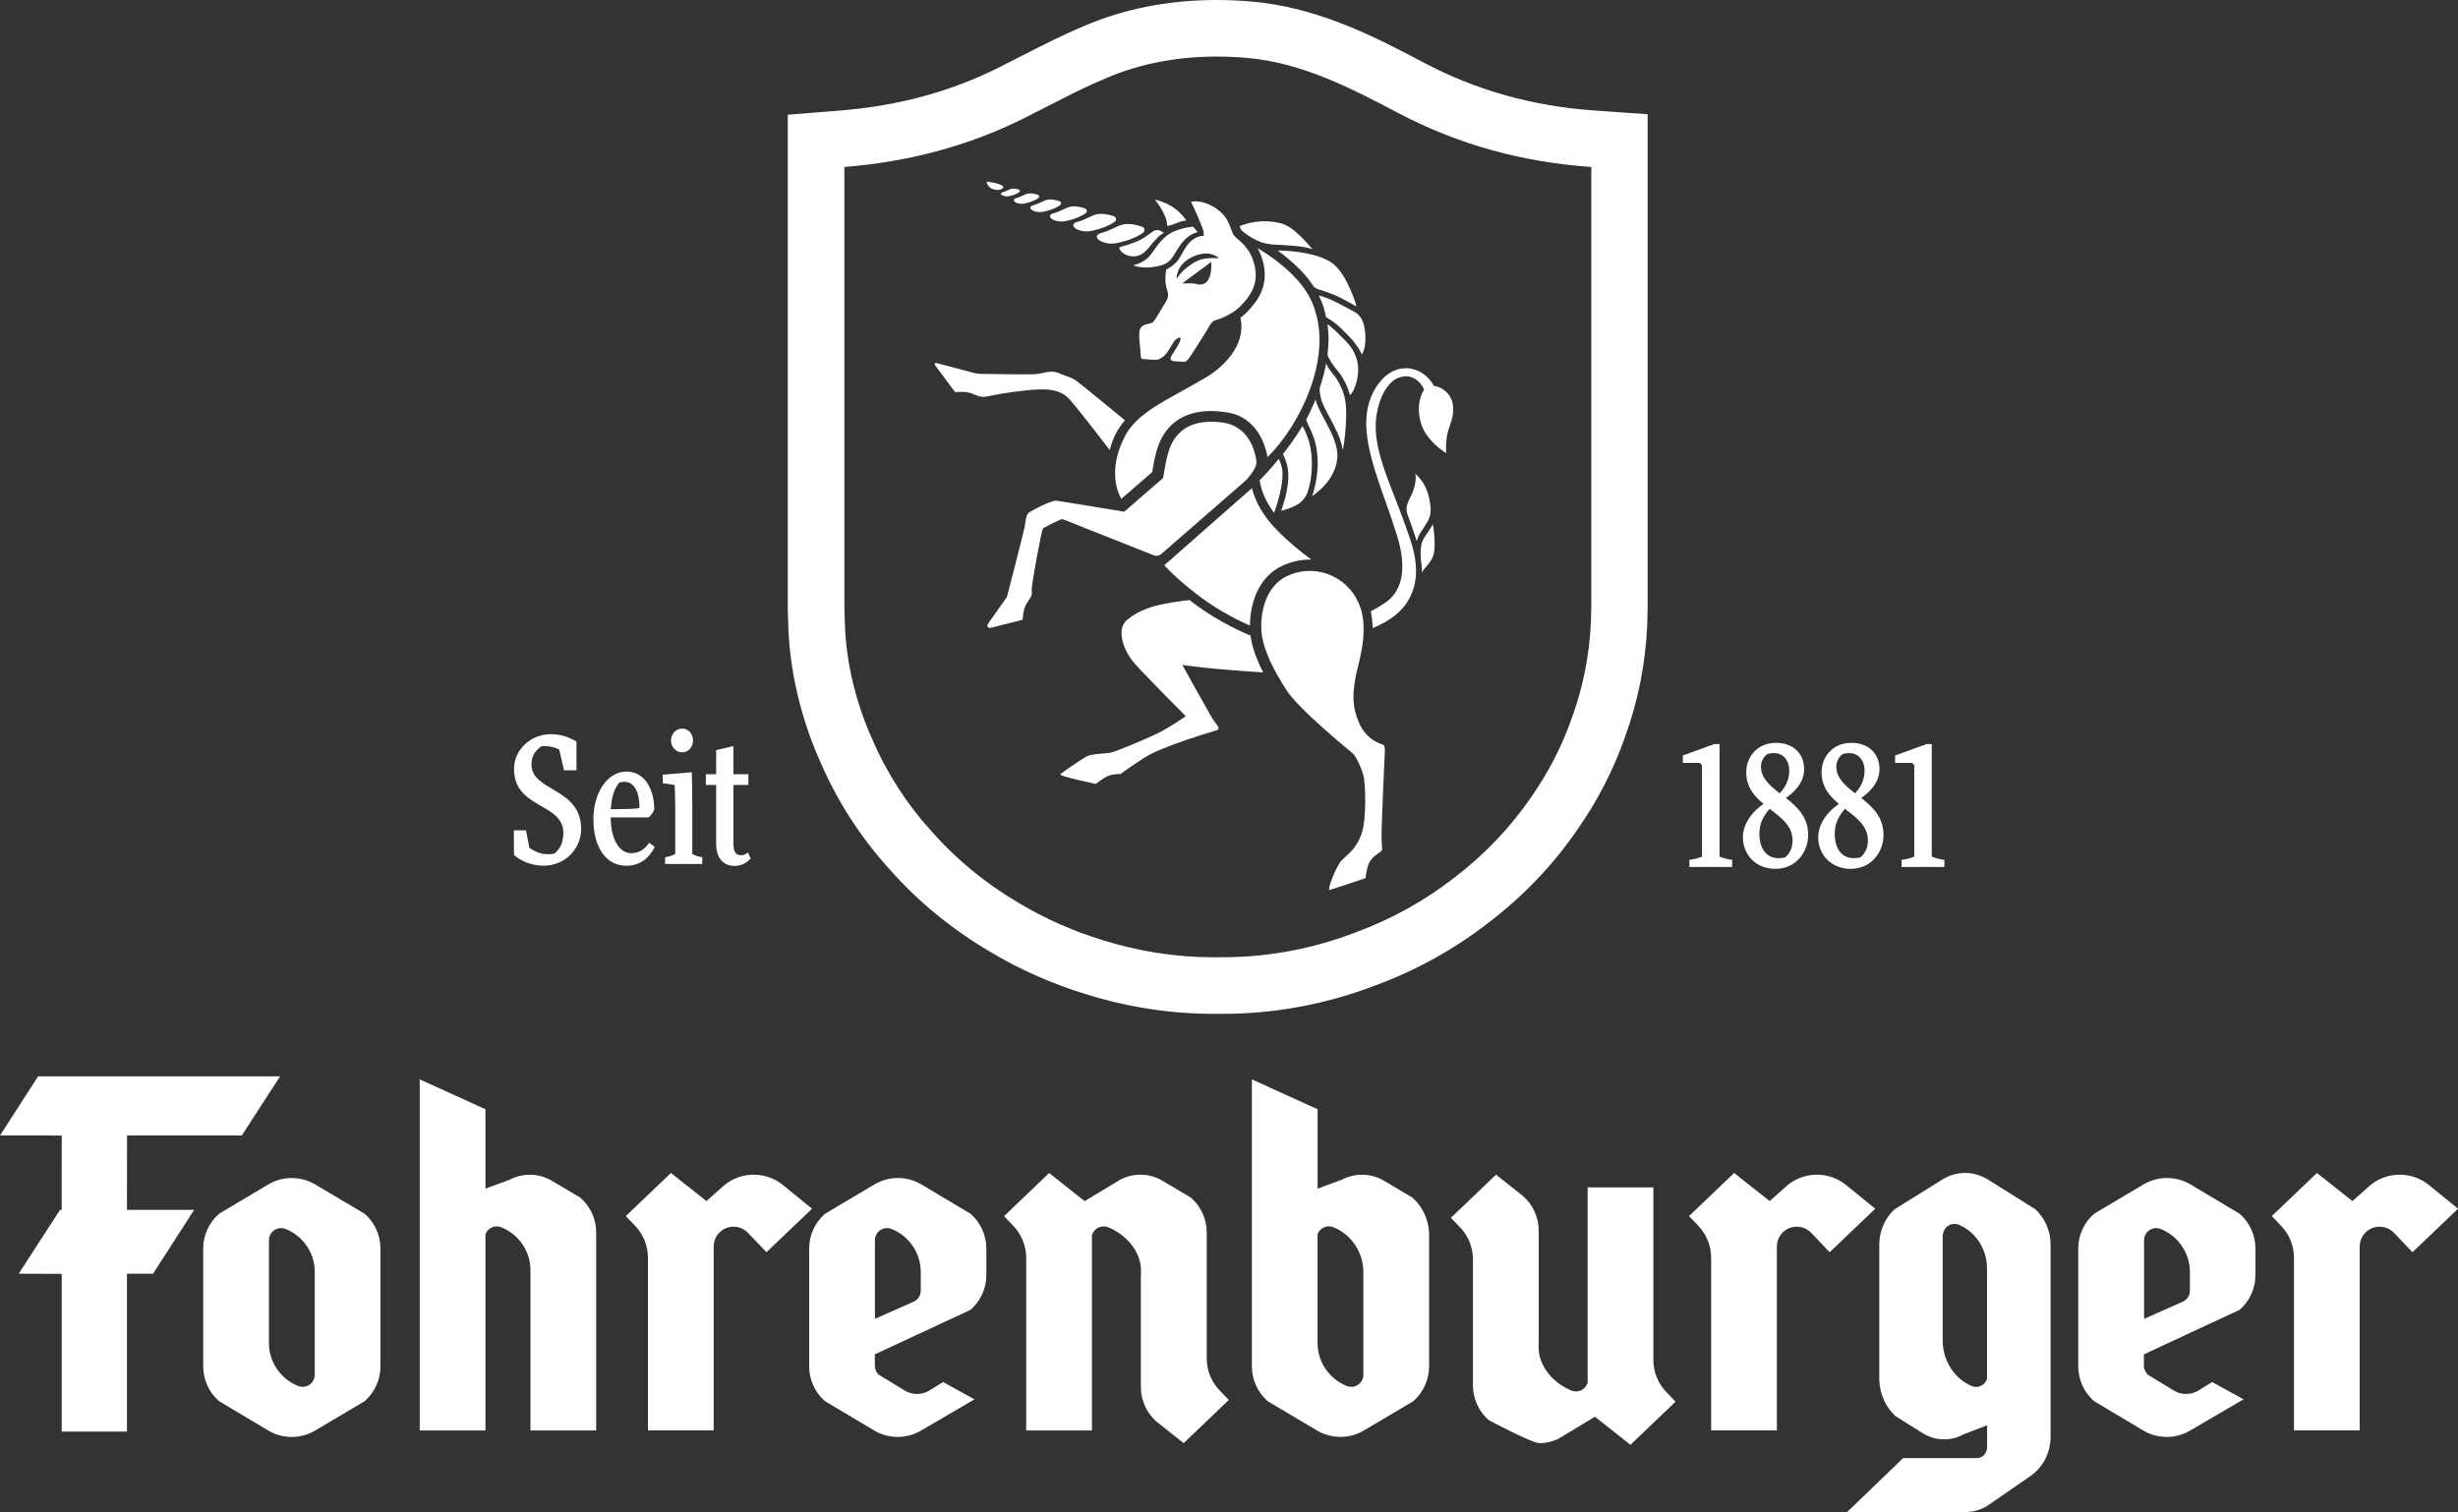 <?xml version="1.0" encoding="UTF-8"?>
<svg id="Layer_2" data-name="Layer 2" xmlns="http://www.w3.org/2000/svg" viewBox="0 0 475.74 292.69">
  <rect x="0" y="0" width="475.74" height="292.69" fill="#333333" stroke="none"/>
  <defs>
    <style>
      .cls-1 {
        fill: none;
      }

      .cls-2 {
        fill-rule: evenodd;
      }

      .cls-2, .cls-3 {
        fill: #fff;
      }
    </style>
  </defs>
  <g id="Ebene_1" data-name="Ebene 1">
    <g>
      <g>
        <g>
          <g>
            <path class="cls-2" d="M139.53,230.01c3.22-3.22,8.28-3.48,11.8-.79l5.84,4.75-8.82,8.42-3.61-3.78c-.7-.72-1.68-1.16-2.76-1.16-2.13,0-3.85,1.72-3.85,3.85v35.58h-12.72v-33.4c0-2.46-.99-4.69-2.6-6.32l-1.69-1.76,8.74-8.35,6.87,5.44,2.81-2.49Z"/>
            <path class="cls-2" d="M458.11,230.01c3.22-3.22,8.28-3.48,11.8-.79l5.84,4.75-8.82,8.42-3.61-3.78c-.7-.72-1.68-1.16-2.76-1.16-2.13,0-3.85,1.72-3.85,3.85v35.58h-12.72v-33.4c0-2.46-.99-4.69-2.6-6.32l-1.69-1.76,8.74-8.35,6.87,5.44,2.81-2.49Z"/>
            <path class="cls-2" d="M216.84,228.34c1.21-.64,2.55-.97,3.9-.95,1.41-.02,2.81.35,4.07,1.06h0s.08.05.08.05h0l1.71,1.01,3.9,2.32c1.88,1.65,3.06,4.06,3.06,6.75v24.74c.11,2.3,1.06,4.38,2.58,5.91l1.69,1.76-8.74,8.35-5.28-4.18c-1.84-1.64-3-4.03-3-6.69v-21.38h.02v-1.19c0-3.76-3.01-6.99-6.3-8.32l-.07-.03c-.27-.1-.55-.16-.86-.16-1,0-1.85.63-2.18,1.52l-.08.19v37.79h-12.72v-33.4c0-2.46-1-4.69-2.6-6.32l-1.69-1.76,8.73-8.35,6.87,5.44,6.89-4.16Z"/>
            <path class="cls-2" d="M301.82,278.39c-1.22.65-2.56.96-3.9.95-1.41.01-9.77-4.44-9.77-4.44-1.88-1.65-3.07-4.06-3.07-6.76v-24.74c-.1-2.3-1.06-4.38-2.57-5.91l-1.69-1.76,8.73-8.35,5.28,4.18c1.84,1.64,2.99,4.03,2.99,6.7v21.38h-.02v1.19c0,3.76,3.01,6.98,6.3,8.32l.07.03c.26.11.56.16.86.16,1,0,1.85-.63,2.18-1.52l.08-.19v-37.79h12.72v33.4c0,2.46.99,4.7,2.6,6.32l1.69,1.76-8.73,8.35-6.87-5.44-6.89,4.16Z"/>
            <path class="cls-2" d="M345.31,230.01c3.22-3.22,8.28-3.48,11.8-.79l5.84,4.75-8.82,8.42-3.61-3.78c-.7-.72-1.68-1.16-2.76-1.16-2.13,0-3.85,1.72-3.85,3.85v35.58h-12.72v-33.4c0-2.46-.99-4.69-2.6-6.32l-1.69-1.76,8.74-8.35,6.87,5.44,2.81-2.49Z"/>
            <path class="cls-2" d="M70.58,271.22c1.88-1.65,3.06-4.06,3.06-6.75v-22.77c0-2.69-1.18-5.11-3.06-6.75l-9.77-5.79c-2.75-1.54-6.15-1.5-8.87.1l-9.55,5.69c-1.88,1.65-3.06,4.06-3.06,6.75v22.77c0,2.69,1.18,5.11,3.06,6.75l9.33,5.56c2.87,1.81,6.55,1.83,9.43.04l9.43-5.6ZM60.92,246.23v19.88c0,1.29-1.05,2.34-2.34,2.34-.3,0-.59-.06-.86-.16l-.07-.03c-3.29-1.33-5.6-4.56-5.6-8.32v-19.88c0-1.29,1.04-2.34,2.34-2.34.3,0,.59.06.86.16l.08.03c3.28,1.33,5.6,4.56,5.6,8.32Z"/>
            <path class="cls-2" d="M112.32,231.83l-3.9-2.32-1.71-1.01h0l-.08-.05h0c-1.26-.71-2.66-1.07-4.07-1.05-1.34-.01-2.68.31-3.9.95l-4.7,1.73v-15.36s-12.72-5.79-12.72-5.79v67.96h12.72v-37.98c.33-.88,1.18-1.52,2.18-1.52.3,0,.59.06.86.16l.07.03c3.29,1.34,5.6,4.56,5.6,8.32v30.99h12.72v-38.3c0-2.69-1.18-5.11-3.06-6.75Z"/>
            <path class="cls-2" d="M273.54,271.22c1.88-1.65,3.06-4.06,3.06-6.75v-25.89c-.16-2.69-1.35-5.11-3.22-6.75l-3.9-2.32-1.71-1.01h0l-.08-.05h0c-1.26-.71-2.66-1.07-4.07-1.05-1.34-.01-2.68.31-3.9.95l-4.7,1.73v-15.36l-12.72-5.79v55.55c0,2.69,1.19,5.11,3.06,6.75l9.58,5.69c2.87,1.68,6.47,1.62,9.29-.18l9.33-5.52ZM263.88,266.11c0,1.29-1.05,2.34-2.34,2.34-.3,0-.59-.06-.86-.16l-.07-.03c-3.28-1.33-5.6-4.56-5.6-8.32v-21.04c.33-.88,1.18-1.52,2.18-1.52.3,0,.59.06.86.16l.07.03c3.28,1.34,5.6,4.56,5.75,8.32v20.22Z"/>
            <path class="cls-2" d="M188.61,270.87l-6.08-3.35-2.76,1.7c-1.39.8-3.11.81-4.52.03l-5.16-3.14c-.47-.43-.77-1.05-.77-1.73v-2.22s18.53-8.62,18.53-8.62c1.88-1.65,3.06-4.06,3.06-6.75v-5.09c0-2.69-1.19-5.11-3.06-6.75l-9.52-5.68c-2.79-1.66-6.28-1.66-9.07-.01l-9.59,5.69c-1.88,1.65-3.06,4.06-3.06,6.75v22.77c0,2.69,1.18,5.11,3.06,6.75l9.34,5.56c2.84,1.79,6.47,1.82,9.33.09l10.26-6ZM169.33,240.06c0-1.29,1.05-2.34,2.34-2.34.3,0,.59.06.86.16l.08.03c3.28,1.33,5.6,4.56,5.6,8.32v3.6c0,.89-.49,1.66-1.22,2.06l-7.65,3.4v-15.23Z"/>
            <path class="cls-2" d="M434.24,270.87l-6.08-3.35-2.76,1.7c-1.39.8-3.11.81-4.52.03l-5.16-3.14c-.47-.43-.77-1.05-.77-1.73v-2.22s18.53-8.62,18.53-8.62c1.88-1.65,3.06-4.06,3.06-6.75v-5.09c0-2.69-1.19-5.11-3.06-6.75l-9.52-5.68c-2.79-1.66-6.28-1.66-9.07-.01l-9.59,5.69c-1.88,1.65-3.06,4.06-3.06,6.75v22.77c0,2.69,1.19,5.11,3.06,6.75l9.33,5.56c2.84,1.79,6.47,1.82,9.33.09l10.26-6ZM414.97,240.06c0-1.29,1.05-2.34,2.34-2.34.3,0,.59.06.86.16l.08.03c3.28,1.33,5.6,4.56,5.6,8.32v3.6c0,.89-.49,1.66-1.22,2.06l-7.65,3.4v-15.23Z"/>
          </g>
          <path class="cls-3" d="M376.01,239.28c0-1.31,1.01-2.38,2.26-2.38.3,0,.57.06.83.16l.07.03c3.17,1.36,5.41,4.63,5.41,8.46v21.38c-.32.9-1.14,1.54-2.11,1.54-.3,0-.58-.06-.83-.17l-.07-.03c-3.18-1.36-5.41-4.63-5.57-8.46v-20.54ZM384.59,228.23c-2.64-1.59-5.91-1.58-8.54.02l-9.36,5.83c-1.81,1.67-2.96,4.13-2.96,6.86v26.3c.15,2.74,1.3,5.19,3.11,6.86l3.77,2.36,1.65,1.03h0l.08.05h.01c1.22.72,2.58,1.08,3.94,1.07,1.3.01,2.59-.31,3.76-.97l4.55-1.75v4.27c0,1.15-.88,2.08-1.98,2.08h-14.27l-10.84,10.44h22.83c1.56,0,3.02-.43,4.29-1.19l8.41-5.81c2.32-1.64,3.85-4.42,3.85-7.58v-37.17c0-2.74-1.15-5.19-2.96-6.86l-9.33-5.85Z"/>
          <polygon class="cls-3" points="11.95 246.58 11.95 277.11 24.57 277.11 24.57 246.55 29.62 246.55 37.58 234.19 24.57 234.19 24.59 219.79 46.8 219.79 54.21 208.35 7.37 208.35 0 219.79 11.95 219.8 11.93 234.22 11.61 234.2 3.62 246.55 11.95 246.58"/>
        </g>
        <g>
          <path class="cls-3" d="M308.73,21.4c-12.03-.84-22.86-3.86-33.09-9.24-9.11-4.81-20.47-10.82-33.63-11.88-2.16-.18-4.38-.28-6.55-.28-9.3,0-18,1.72-25.84,5.12-4.22,1.78-8.25,3.85-12.15,5.84-1.39.71-2.78,1.43-4.17,2.12-9.39,4.69-19.45,7.41-30.76,8.32l-10.07.81v95.57s.08,2.34.09,2.94h0s0,.17,0,.17c.26,8.88,2.41,18.08,6.22,26.61,3.33,7.7,7.89,14.75,13.56,20.95,5.45,6.15,11.96,11.47,19.35,15.81,5.68,3.41,11.93,6.18,18.49,8.18,8.02,2.52,16.39,3.81,24.81,3.81.31,0,.61,0,.92,0h.69c10.13,0,20.13-1.86,29.72-5.55,7.92-2.93,15.29-7.04,21.91-12.2,6.69-5.12,12.45-11.16,17.1-17.96,3.93-5.63,7.02-11.63,9.17-17.85,2.52-6.85,3.97-14.13,4.32-21.65v-.11s0-.11,0-.11l.06-2.39.02-1.12v-.12s0-.12,0-.12V22.11l-10.19-.71ZM235.86,185.3c-.29,0-.58,0-.88,0-7.34,0-14.59-1.13-21.6-3.33-5.65-1.73-11.09-4.12-16.14-7.15-6.41-3.77-12.04-8.36-16.75-13.69-4.89-5.33-8.81-11.39-11.67-18.04-3.26-7.27-5.09-15.06-5.3-22.51,0-.04-.09-3.12-.09-3.12V32.32c12.15-.98,23.75-3.93,34.78-9.44,5.19-2.59,10.41-5.46,15.73-7.69,6.81-2.96,14.15-4.24,21.54-4.24,1.89,0,3.78.08,5.67.24,10.61.86,20.17,5.77,29.42,10.66,11.87,6.24,24.24,9.55,37.42,10.47v84.74l-.02,1.08-.06,2.39c-.3,6.45-1.55,12.66-3.7,18.47-1.85,5.36-4.49,10.48-7.86,15.3-4.04,5.9-9.02,11.12-14.79,15.53-5.74,4.48-12.16,8.06-19.07,10.61-8.35,3.22-17.05,4.85-25.86,4.85-.24,0-.49,0-.73,0Z"/>
          <g>
            <path class="cls-1" d="M228.81,54.86h2.1c.17,0,.33.03.49.08,3.55,1.04,3.02-4.24,3.02-4.24l-5.61,4.16Z"/>
            <path class="cls-1" d="M227.75,54s.71-1.3,2.13-2.33c1.42-1.03,2.29-1.51,3.76-1.66,1.47-.14,2.29,0,2.29,0,0,0-.02-.03-.06-.08-.3-.34-2.09-1.62-5.03-.23-3.34,1.59-3.09,4.29-3.09,4.29Z"/>
            <path class="cls-3" d="M192.27,36.63c1.46.44,1.91-.28,1.96-.42.05-.14-.66-.75-3.21-1.06-.2-.02.13,1.15,1.25,1.49Z"/>
            <path class="cls-3" d="M213.46,46.86c1.48.52,2.6.32,4.69-.32,1.25-.38,2.31-.95,3.02-1.43.47-.32.44-1.02-.1-1.22-.99-.36-2.31-.67-3.6-.46-1.14.18-2.83,1.33-4.2,1.63-1.37.3-1.29,1.27.19,1.8Z"/>
            <path class="cls-3" d="M208.79,44.53c1.33.47,2.33.28,4.21-.29,1.12-.34,2.07-.85,2.7-1.28.43-.29.4-.92-.09-1.09-.88-.32-2.07-.6-3.23-.41-1.02.16-2.54,1.19-3.77,1.46-1.23.27-1.16,1.14.17,1.61Z"/>
            <path class="cls-3" d="M204.12,42.65c1.15.4,2.02.25,3.63-.25.97-.3,1.79-.73,2.34-1.1.37-.25.34-.79-.07-.94-.76-.28-1.79-.52-2.79-.36-.88.14-2.19,1.03-3.26,1.26-1.06.24-1,.99.15,1.39Z"/>
            <path class="cls-3" d="M200.18,40.87c.96.33,1.68.2,3.02-.21.8-.25,1.49-.61,1.94-.92.31-.21.29-.66-.06-.78-.63-.23-1.49-.43-2.32-.3-.73.12-1.82.85-2.71,1.05-.88.2-.83.82.12,1.16Z"/>
            <path class="cls-3" d="M216.88,47.78c-.21.05-.31.28-.2.46.33.58,1.26,1.39,2.75,1.39,2.07,0,3.28-2.25,3.77-2.73.49-.48,1.12-1.42,2.05-1.79,0,0-.97-.98-1.99-.38-.47.28-1.48,1.12-2.54,1.69-.92.49-2.93,1.14-3.83,1.35Z"/>
            <path class="cls-3" d="M223.89,51.58c2.94-.59,2.92-1.81,4.53-4.11,1.6-2.31,3.39-2.52,3.39-2.52l-.87-1.07s-1.8.09-3.79.95-3.18,2.74-4.38,4.4c-1.19,1.67-3.42,2.12-3.42,2.12,0,0,1.6.81,4.54.22Z"/>
            <path class="cls-3" d="M229.59,42.69s-1.69-3.08-6.05-4.05c0,0,2.39,2.95,2.33,4.93-.02.6,2.31-.82,3.71-.88Z"/>
            <path class="cls-3" d="M198.73,75.55c4.71-.53,6.67.15,8.05,1.52,1.24,1.23,6.88,8.56,7.99,10.02.31-1.02.62-2.04,1.14-3.05.5-.96,1.12-1.87,1.81-2.69-1.27-1.05-8.92-7.36-9.71-7.85-.87-.53-1.52-.61-3.12-1.29-1.6-.68-3.05.15-4.71.23-1.4.06-8.19-.03-10.36-.07-.44,0-.88-.07-1.31-.18l-7.29-1.93c-.23-.06-.41.2-.27.39l3.92,5.28s1.81-.3,3.19.23c1.38.53,1.74.84,3.26.53,1.52-.3,2.68-.61,7.4-1.14Z"/>
            <path class="cls-3" d="M205.27,100.57c.18-.08.38-.09.56-.02l17.47,6.94c.5.2,1.06.1,1.46-.25l15.97-13.9c.43-.37.83-.79,1.17-1.24,1.55-2.01,1.42-2.56,1.01-4.18-.62-2.47-2.27-5.54-6.2-6.12-9.03-1.27-10.34,4.95-10.75,6.38-.37,1.32-.84,4.34-.84,4.34l-7.44,6.45c-.06.05-.14.08-.22.06-1.29-.21-12.12-2.01-13-2.11-.95-.1-4.64,1.82-5.29,2.28-.65.46-.65,1.75-.87,2.89-.22,1.14-3.41,13.46-3.41,13.46,0,0-3.12,4.41-3.55,5.02-.44.61-.29,1.14.65.91.94-.23,5.95-1.52,5.95-1.52,0,0,0-2.13.94-3.42.94-1.29.87-1.6.8-2.36-.07-.76,1.89-11.56,2.18-11.86.24-.25,2.61-1.39,3.42-1.77Z"/>
            <path class="cls-3" d="M244.49,130.17c-1.16-2.26-2.11-4.66-2.46-7.16l-.5-.2c-.22-.09-5.41-2.2-10.38-5.97-.32-.24-.62-.48-.92-.7-.35.04-3.02.37-4.9.75-2.01.4-4.8,1.11-7.15,3.07-2.35,1.96-.48,6.03.91,7.85,1.39,1.81,10.41,10.81,10.41,10.81,0,0-2.97,2.11-5.32,3.27-2.35,1.16-8.01,3.52-9.11,3.77-1.1.25-3.79.2-4.84.8-1.06.6-4.84,3.17-4.99,3.42-.37.37,6.86,1.86,6.86,1.86,0,0,1.29-1.06,2.3-1.51,1.01-.45,2.49-.4,2.49-.4,0,0,1.25-1.01,4.7-3.22,3.45-2.21,13.09-4.98,13.96-5.28.86-.3-.29-1.26-.96-2.36-.67-1.11-5.76-10.26-5.76-10.26,0,0,2.45.35,5.99.7,2.82.28,7.75.62,9.66.75Z"/>
            <path class="cls-3" d="M263.13,140.08c-1.58-3.42-1.25-6.09-.82-8.7.43-2.62,2.93-9.4.72-14.48-2.36-5.64-8.98-8.09-14.46-5.12-3.69,2.13-4.78,7.05-4.38,10.9.52,3.8,2.64,7.46,4.74,10.82,2.45,3.82,11.94,11.52,12.81,12.27.86.75,1.82,3.12,2.16,4.38.34,1.26.67,8.05-.34,11.11-1.01,3.07-2.69,4.07-3.84,5.23-1.15,1.16-2.93,5.93-2.4,5.78.38-.05,7-2.31,7-2.31,0,0,.05-1.26.53-2.61.48-1.36,1.97-2.21,2.4-2.51.43-.3.19-.96.14-2.56-.05-1.61.58-15.94.62-16.39.05-.45.05-1.46-.19-1.66-.24-.2-3.12-.7-4.7-4.12Z"/>
            <path class="cls-3" d="M281.25,78.98c0-2.21-1.63-3.97-3.69-4.27-2.39-4.2-7.49-4.68-10.53-.72-2.24,2.76-2.85,6.37-2.53,9.59.59,6.23,3.74,13.08,5.59,19.18,1.54,4.43,2.53,10.51-1.65,13.66-.58.45-1.98,1.34-3.12,1.9.22.97.32,2.28.35,3.26.42-.16.85-.34,1.23-.54,2-1,4.51-2.5,5.99-5.41,1.93-3.81,1.21-7.9-.11-11.71-1.12-3.33-2.5-6.82-3.74-10.03-1.54-3.97-3.4-9.21-2.58-13.74.44-2.88,2.09-6.67,4.76-7.19,1.91-.53,3.71.73,4.42,2.48,0,0-1.63,2.01-.77,5.93.86,3.92,5.04,6.34,5.04,6.34,0,0-.19-2.26.34-4.17.53-1.91,1.01-2.36,1.01-4.58Z"/>
            <path class="cls-3" d="M272.39,97.56c-.24.67-.2,1.4.04,2.07.47,1.25.92,2.5,1.33,3.75.15.44.3.9.45,1.39.38-1.39,1.14-2.26,1.67-3.11,1.04-1.67,1.34-2.46.67-5.48-.67-3.02-2.64-4.48-2.64-4.48.29.85-.05,2.87-.91,4.48-.24.46-.45.92-.62,1.39Z"/>
            <path class="cls-3" d="M276.89,102.24c-.13.2-.27.41-.41.62-.44.64-1.04,1.36-1.3,2.29,0,0-.29.66-.21,2.51.04,1.02.27,2.06.24,3.15.42-.97,2-1.93,2.33-3.82.31-1.79,0-4.28-.2-5.52-.13.25-.28.5-.45.77Z"/>
            <path class="cls-3" d="M232.95,45.67s-1.76-.22-3.32,2.02c-1.56,2.24-1.17,2.96-3.92,4.51,0,0-.21.87-.13,2.43.08,1.56,1.02,2.26.12,3.69s-2.08,3.63-2.58,4.06c-.5.42-1.8.21-2.37,1.13-.57.92-.05,3.63,0,4.61.05.98-.03,1.32.45,1.37.48.06,2.75.25,3.05.08.63-.29,1.2-.7,1.7-1.42.5-.72,1.28-2.18,1.62-2.44.35-.26,1.02-.66.92-.05-.1.61-.7,1.54-1.06,2.1-.33.52-.15.25-.54.87-.39.62-.66,1.23.53,1.3,1.58.09,1.54.09,1.86.1.37.02.9-.74,1.37-1.44.47-.69,3.13-4.93,3.45-5.53.32-.6.79-.95.93-1,.14-.05,3.15-.85,5.06-2.81,1.91-1.96,3.59-4.23,2.72-7.92-.87-3.69-3.22-4.81-3.95-5.72-.73-.91-.73-3.49-3.6-5.34-2.88-1.85-4.74-1.19-4.74-1.19.41.7,2.48,5.35,2.46,5.98l-.02.63ZM231.4,54.94c-.16-.05-.33-.08-.49-.08h-2.1l5.61-4.16s.53,5.28-3.02,4.24ZM235.86,49.93s.06.08.06.08c0,0-.82-.14-2.29,0-1.47.14-2.34.62-3.76,1.66-1.42,1.03-2.13,2.33-2.13,2.33,0,0-.26-2.71,3.09-4.29,2.93-1.39,4.73-.11,5.03.23Z"/>
            <path class="cls-3" d="M240.24,44.52c.06.07.31.28.51.46.95.73,1.99,1.37,3.23,1.87.44.15.9.26,1.35.34.61.11,1.21.17,1.8.19,1.8.05,4.15.26,5.03.4.84.13,1.83.45,1.83.45,0,0-1.56-1.96-3.09-3.25-1.54-1.29-2.5-1.9-5.27-2.12-2.39-.19-4.46.42-5.7.9,0,0,0,.02,0,.03.09.26.23.62.29.72Z"/>
            <path class="cls-3" d="M196.84,39.29c.79.28,1.38.17,2.49-.17.66-.2,1.23-.5,1.6-.76.25-.17.24-.54-.05-.65-.52-.19-1.23-.36-1.91-.24-.6.1-1.5.7-2.23.87-.73.16-.69.68.1.95Z"/>
            <path class="cls-3" d="M194.21,37.9c.59.21,1.03.13,1.86-.13.5-.15.92-.38,1.2-.57.19-.13.18-.41-.04-.48-.39-.14-.92-.27-1.43-.18-.45.07-1.12.53-1.67.65-.55.12-.51.51.08.71Z"/>
            <polygon class="cls-3" points="248.09 49.1 248.1 49.11 248.09 49.11 248.09 49.1"/>
            <path class="cls-3" d="M260.44,65.99c-2.78-2.85-3.51-3.23-3.51-3.23,0,0,.1.84.1.85.15,1.72.15,2.22,0,3.99l-.08.94c-.02.19.03.38.12.55.99,1.8,1.19,1.87,1.61,2.39.41.52.88,1.11,1.3,1.86.52.94.98,1.89,1.29,3.14.35-.29.93-1.03,1.35-2.85.71-3.06-.12-5.53-2.19-7.65Z"/>
            <path class="cls-3" d="M257.36,80.8c.53,1,1.08,2.04,1.52,3.04,0,0,.69,1.39.94,2.98,0,.07.06.22.06.22h0s.06-.14.08-.23c.26-1.23.63-4.6.59-7-.04-2.99-.7-4.42-1.54-5.94-.83-1.52-1.98-2.35-2.33-3.55,0,0-.03.17-.08.4-.23,1.21-.55,2.43-.93,3.63-.25.71-.34.88-.2,1.82l.2.94c.16.82.93,2.27,1.67,3.67Z"/>
            <path class="cls-3" d="M217.02,96.57l5.99-5.2c.17-1.04.48-2.79.77-3.81l.03-.13c1.8-6.5,6.74-7.87,10.56-7.87.83,0,1.7.06,2.61.19,5.45.58,7.72,5.1,8.34,8.75,6.62-6.58,12.12-18.93,9.32-27.97-1.3-5.34-6.4-9.57-11.26-12.53.45.79.85,1.73,1.13,2.88,1.05,4.45-1.02,7.32-3.17,9.54-.37.38-.79.74-1.26,1.08,1.19,5.27-3.27,9.85-7.82,12.21-6.12,3.62-12.47,6.19-14.7,11.08-1.84,3.62-2.51,8.21-.54,11.76Z"/>
            <path class="cls-3" d="M242.32,94.48l-16.97,14.93s2.01,2.38,6.85,6.05c4.21,3.19,8.65,5.17,9.73,5.63.02-4.07,1.45-8.85,5.54-11.21,1.9-1.03,3.97-1.56,6.03-1.56.11,0,.22,0,.32.01-.8-.59-2.24-1.67-3.42-2.7-3.65-3.12-6.86-6.45-8.06-11.01-.01-.05-.03-.1-.04-.15Z"/>
            <path class="cls-3" d="M258.85,87.85c-.09-1.21-.44-2.39-.96-3.57-1.1-2.48-2.96-5.34-3.26-6.95,0,0-.21.53-.37.87-.44,1-.94,2.09-1.45,3.05l.22.54c.05.16.11.31.18.46.24.49.82,1.71,1.04,2.42.02.04.04.1.07.18.03.07.05.14.07.21.16.51.41,1.44.55,2.71.22,2.02.15,4.79-.96,8.26,4.5-3.17,4.93-6.68,4.87-8.19Z"/>
            <path class="cls-1" d="M249.96,85.71s-.01.02-.02.02c0,0,0,0,0,0,0,0,0-.01.01-.02Z"/>
            <path class="cls-3" d="M253.21,85.03c-.32-1.03-.74-1.89-1.13-2.57,0,0-.38.68-.83,1.34,0,0,0,0,0,0-.42.65-.85,1.28-1.29,1.9,0,0,0,.01-.01.02,0,0,0,0,0,0-.37.51-1.15,1.56-1.63,2.17l.21.46s.21.47.44,1.17c.22.67.32,1.32.36,1.93.16,2.48-.56,5.13-1.36,7.43,1.11-.3,1.85-.58,2.68-.96,1.23-.57,2.16-1.66,2.54-2.96,1.61-5.56.04-9.94.04-9.94Z"/>
            <path class="cls-3" d="M244.06,94.21c.49,1.87,1.4,3.54,2.55,5.06.81-2.29,1.7-5.45,1.62-7.77-.02-.55-.13-1.1-.31-1.63-.21-.64-.4-1.06-.4-1.06l-.55.66c-1.16,1.41-2.26,2.57-3.19,3.53l.25,1.1.02.09Z"/>
            <path class="cls-3" d="M261.94,60.26c-1.65-.92-3.13-1.69-4.41-2.27-.59-.25-1.1-.47-2.28-.81.1.21.22.45.27.56.34.77.63,1.55.82,2.34.02.06.1.35.12.44.05.19.1.39.2.87l.69.42c.99.68,1.17.64,3.87,3.41.45.46.83.94,1.17,1.43.56.7.94,1.35,1.18,1.98.29-.41.84-1.54.68-3.96-.16-2.28-.73-3.3-1.77-4.1l-.54-.31Z"/>
            <path class="cls-3" d="M248.1,49.11c.34.26.68.52,1,.79,0,0,0,0,0,0,0,0,0,0,0,0,.79.65,1.52,1.3,2.19,1.96.04.04.09.09.13.13.18.18.35.36.52.54.07.08.14.15.21.23.16.17.31.34.46.51.07.09.15.17.22.26.14.17.28.34.41.5.07.08.13.17.19.25.31.41.6.81.87,1.22,0,0,0,0,0,0,.35.32.76.47,1.14.58,1.16.37,2.09.7,3.15,1.15.83.33,3.88,2.06,3.88,2.06.24-.14-1.48-4.49-2.66-6.18s-1.98-2.55-4.62-3.46c-2.82-.97-6.99-1.22-7.87-1.13,0,0,0,0,0,0,.26.19.51.37.76.56,0,0,0,0,0,0,0,0,0,0,0,0,.24.18.47.36.7.54"/>
          </g>
        </g>
      </g>
      <g>
        <g>
          <path class="cls-3" d="M329.42,148.42c0-.51-.24-.75-.82-.75h-2.89v-1.43l6.08-2.21h1.02v21.77c.85.37,1.56.51,2.45.65v1.36h-8.29v-1.36c.88-.14,1.63-.27,2.45-.65v-17.39Z"/>
          <path class="cls-3" d="M349.19,148.86c0,2.24-1.32,4.04-3.53,5.6,2.21,1.73,4.31,3.74,4.31,7.13s-2.41,6.59-6.32,6.59-6.32-2.82-6.32-6.15c0-2.14,1.36-4.62,4.01-6.42-1.8-1.49-3.36-3.26-3.36-6.11,0-3.02,2.17-5.71,5.77-5.71s5.44,2.38,5.44,5.06ZM342.5,156.57c-1.26,1.46-1.97,2.85-1.97,4.82,0,2.99,1.43,4.72,3.67,4.72.41,0,.85-.03,1.32-.17.85-.71,1.43-1.77,1.43-3.26,0-2.82-2.21-4.42-4.45-6.11ZM344.47,153.55c1.32-1.43,1.83-2.85,1.83-4.35,0-2.07-1.19-3.43-2.99-3.43-.37,0-.78.07-1.22.17-.85.65-1.26,1.53-1.26,2.45,0,2.21,1.7,3.67,3.63,5.16Z"/>
          <path class="cls-3" d="M363.77,148.86c0,2.24-1.32,4.04-3.53,5.6,2.21,1.73,4.31,3.74,4.31,7.13s-2.41,6.59-6.32,6.59-6.32-2.82-6.32-6.15c0-2.14,1.36-4.62,4.01-6.42-1.8-1.49-3.36-3.26-3.36-6.11,0-3.02,2.17-5.71,5.77-5.71s5.44,2.38,5.44,5.06ZM357.08,156.57c-1.26,1.46-1.97,2.85-1.97,4.82,0,2.99,1.43,4.72,3.67,4.72.41,0,.85-.03,1.32-.17.85-.71,1.43-1.77,1.43-3.26,0-2.82-2.21-4.42-4.45-6.11ZM359.05,153.55c1.32-1.43,1.83-2.85,1.83-4.35,0-2.07-1.19-3.43-2.99-3.43-.37,0-.78.07-1.22.17-.85.65-1.26,1.53-1.26,2.45,0,2.21,1.7,3.67,3.63,5.16Z"/>
          <path class="cls-3" d="M370.5,148.42c0-.51-.24-.75-.82-.75h-2.89v-1.43l6.08-2.21h1.02v21.77c.85.37,1.56.51,2.45.65v1.36h-8.29v-1.36c.88-.14,1.63-.27,2.45-.65v-17.39Z"/>
        </g>
        <g>
          <path class="cls-3" d="M99.45,160.72h2.36l.64,3.38c1.11.81,2.33,1.25,3.65,1.25.37,0,.78-.04,1.15-.1,1.15-.84,1.79-2.26,1.79-4.02,0-5.87-9.55-4.62-9.55-12.39,0-3.68,3.17-6.72,7.12-6.72,1.69,0,3.17.37,4.96,1.42v5.57h-2.4l-.94-4.02c-.91-.44-1.86-.67-2.8-.67-.2,0-.44,0-.64.03-1.35.95-1.93,2.09-1.93,3.51,0,5.3,9.59,4.46,9.62,12.49,0,3.78-3.01,7.12-7.29,7.12-1.92,0-4.12-.67-5.7-2.06l-.04-4.79Z"/>
          <path class="cls-3" d="M126.73,163.93c-1.05,2.13-2.84,3.65-5.5,3.65-4.05,0-6.38-3.71-6.38-9.01,0-4.86,2.5-9.22,6.48-9.22,3.14,0,5.3,3.04,5.3,7.33-.24.61-.61,1.18-1.11,1.55h-7.33c.1,5.1,2.16,6.92,3.98,6.92,1.62,0,2.6-.78,3.48-2.03l1.08.81ZM118.22,156.63c2.84,0,5.54-.07,5.54-.27,0-3.44-1.21-5.03-2.9-5.03-.3,0-.61.03-.95.13-1.08,1.18-1.55,2.94-1.69,5.17Z"/>
          <path class="cls-3" d="M130.68,155.99c0-.88-.04-3.55-.14-4.05l-2.26-.34v-1.65l5.61-.47c.07,1.76.1,4.42.1,6.52v9.29c.64.37,1.25.54,1.93.64v1.32h-7.19v-1.32c.67-.1,1.32-.27,1.96-.64v-9.29ZM132.03,145.63c-1.21,0-2.16-1.05-2.16-2.3s.95-2.3,2.16-2.3,2.1,1.01,2.1,2.3-.91,2.3-2.1,2.3Z"/>
          <path class="cls-3" d="M141.96,151.94v11.45c0,1.38.37,2.16,1.48,2.16.54,0,.95-.2,1.32-.54l.54,1.18c-.74.74-1.62,1.42-3.11,1.42-2.16,0-3.58-1.48-3.58-4.25v-11.41h-1.99v-2.09h1.99v-4.66l3.34-.78v5.44h2.9v2.09h-2.9Z"/>
        </g>
      </g>
    </g>
  </g>
</svg>